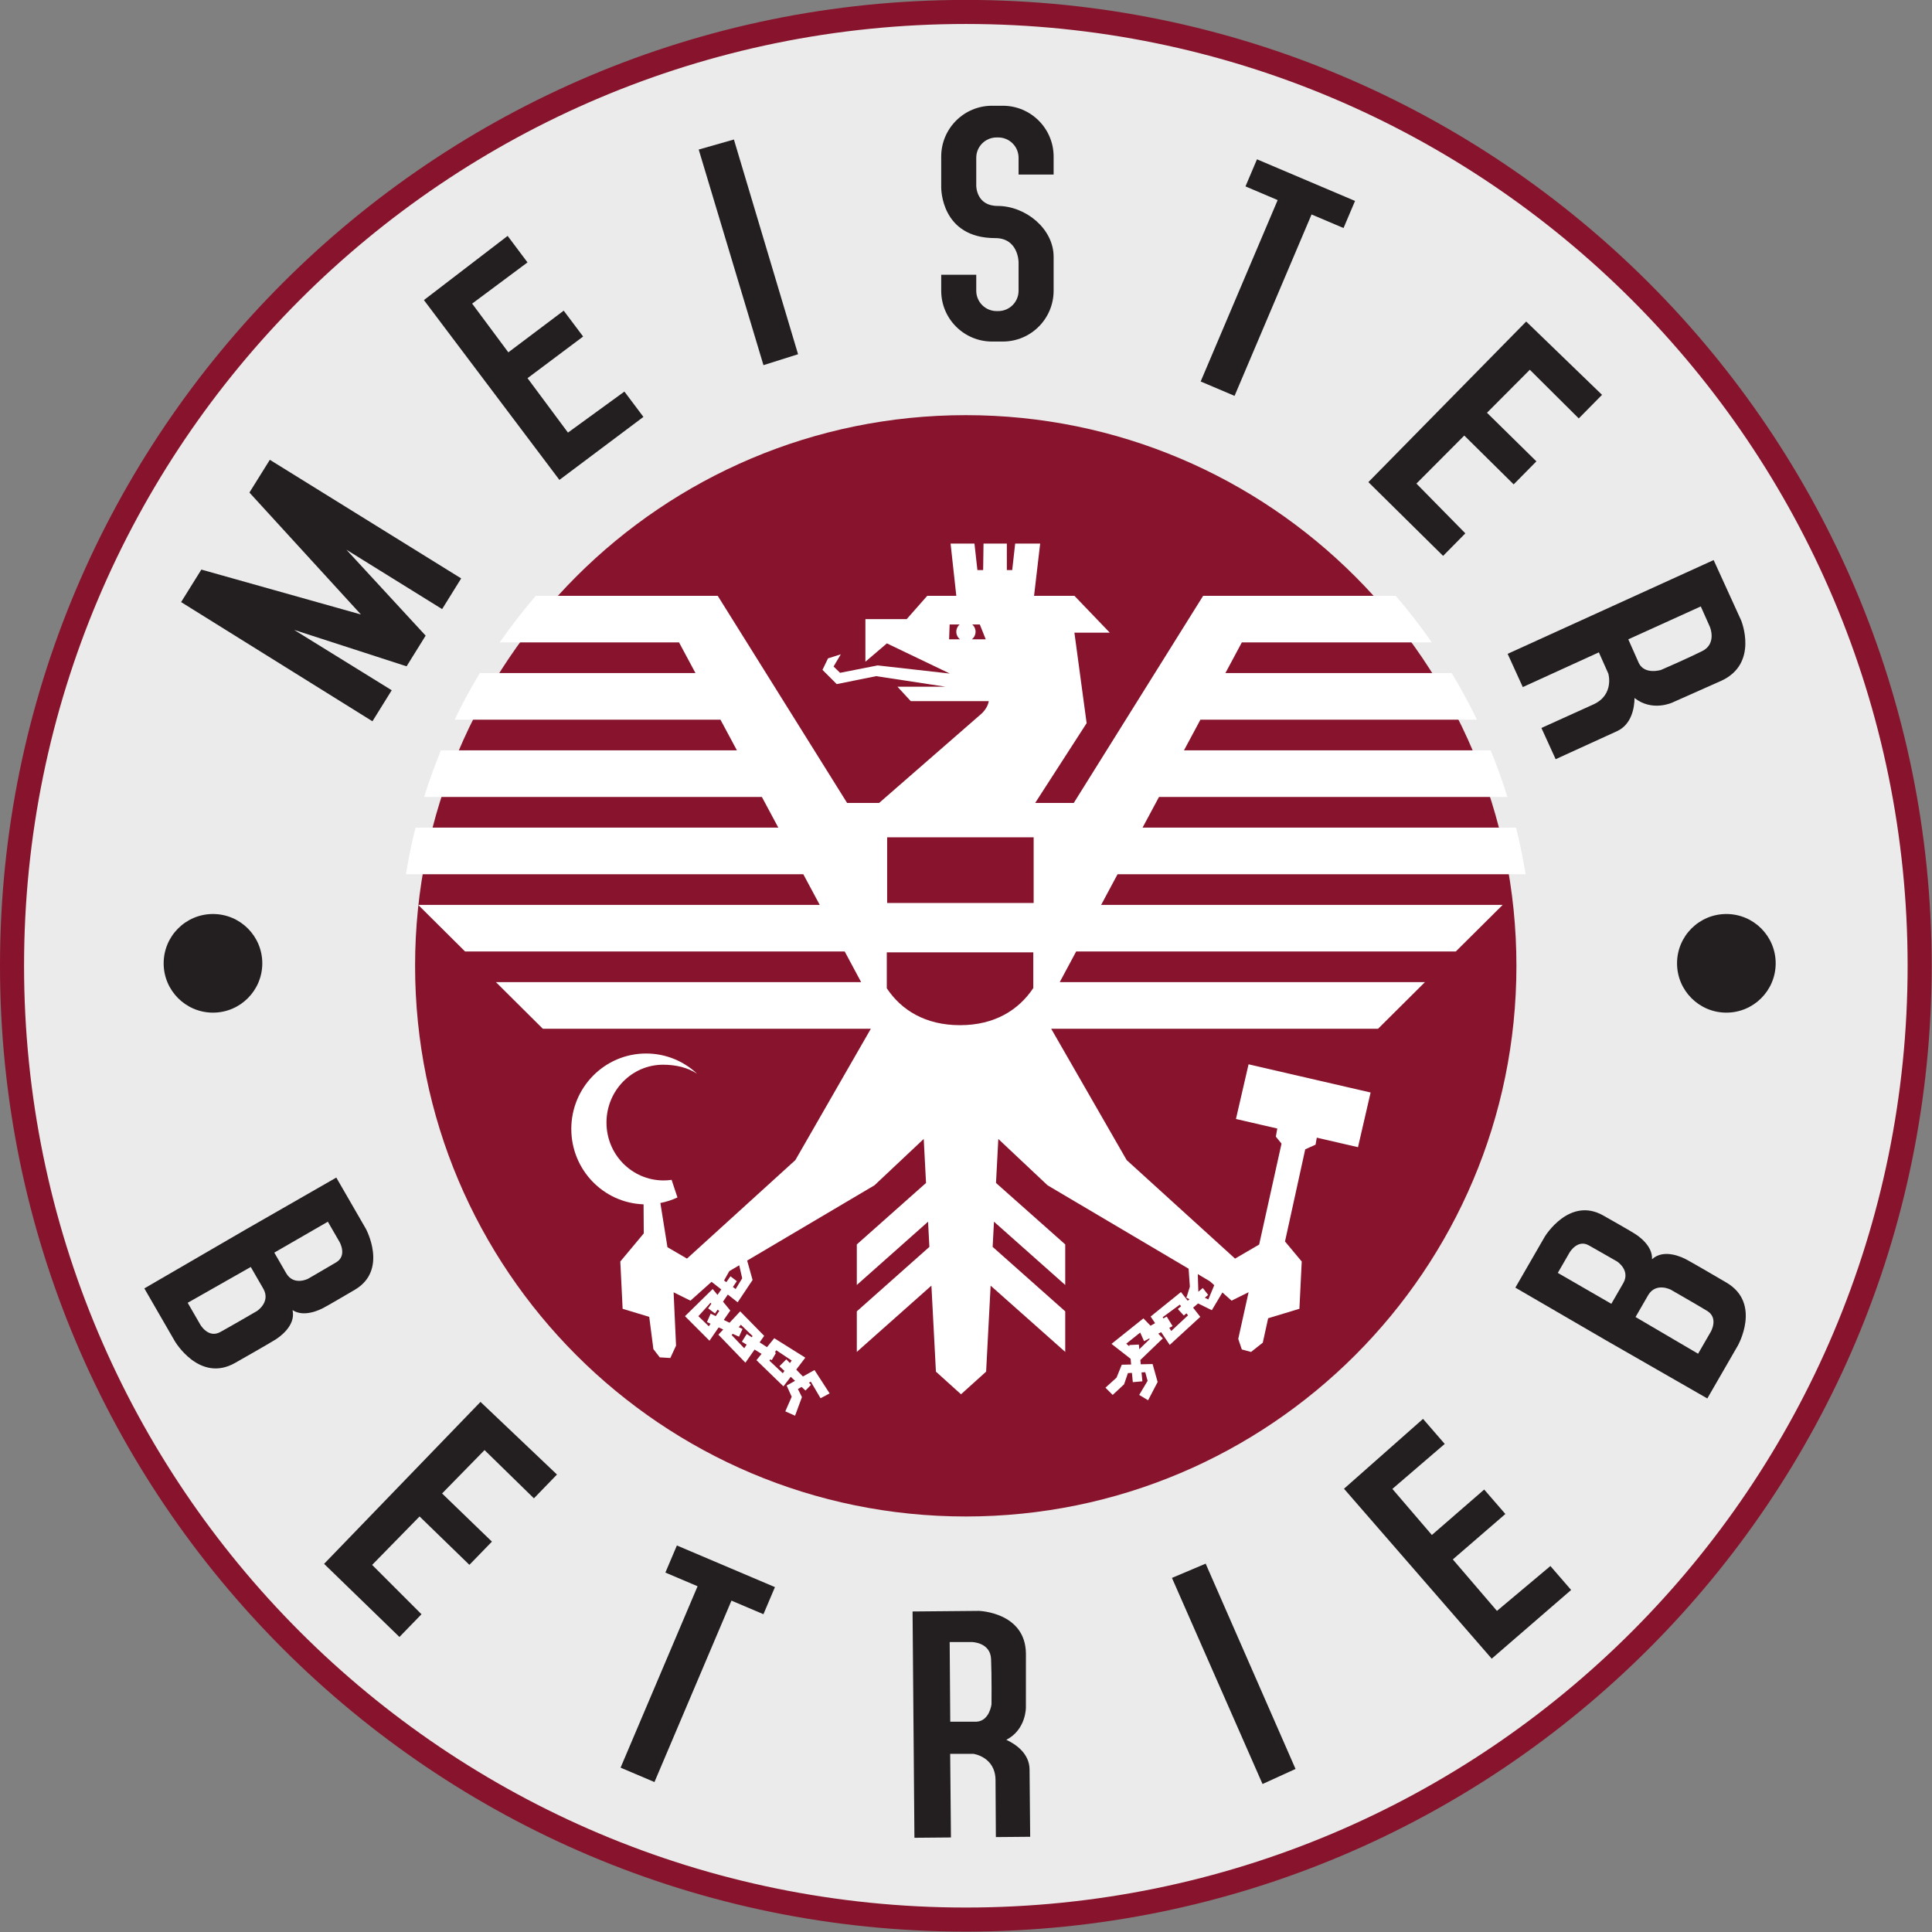 <?xml version="1.0" encoding="UTF-8" standalone="no"?>
<!DOCTYPE svg PUBLIC "-//W3C//DTD SVG 1.1//EN" "http://www.w3.org/Graphics/SVG/1.1/DTD/svg11.dtd">
<svg width="100%" height="100%" viewBox="0 0 1206 1206" version="1.1" xmlns="http://www.w3.org/2000/svg" xmlns:xlink="http://www.w3.org/1999/xlink" xml:space="preserve" xmlns:serif="http://www.serif.com/" style="fill-rule:evenodd;clip-rule:evenodd;stroke-linejoin:round;stroke-miterlimit:2;">
    <rect x="0" y="0" width="1206" height="1206" fill="#808080" stroke="none"/>
    <g transform="matrix(1,0,0,1,-642.692,-283.625)">
        <g transform="matrix(1.016,0,0,1.008,627.483,276.311)">
            <ellipse cx="607.547" cy="604.679" rx="589.624" ry="594.443" style="fill:rgb(235,235,235);"/>
        </g>
        <g transform="matrix(4.167,0,0,4.167,847.342,1119.47)">
            <path d="M0,-17.573L1.769,-14.509C1.769,-14.509 2.922,-12.484 1.253,-11.49C-0.171,-10.643 -2.963,-9.028 -2.963,-9.028C-2.963,-9.028 -5.073,-7.939 -6.207,-9.8L-8.021,-12.942L0,-17.573ZM-11.547,-10.792L-20.996,-5.427L-19.096,-2.136C-19.096,-2.136 -17.914,-0.066 -16.129,-1.039C-14.627,-1.858 -10.624,-4.188 -10.624,-4.188C-10.624,-4.188 -8.561,-5.513 -9.639,-7.487L-11.547,-10.792ZM-5.289,-4.328C-4.765,-2.018 -7.215,-0.277 -8.046,0.203C-8.046,0.203 -9.288,0.967 -13.899,3.582C-19.238,6.611 -22.923,0.327 -22.923,0.327L-27.489,-7.581L-12.447,-16.319L-12.248,-16.434L1.266,-24.184L5.687,-16.527C5.687,-16.527 9.078,-10.342 4.048,-7.382C-0.376,-4.779 -0.529,-4.74 -0.529,-4.74C-1.276,-4.308 -3.611,-3.233 -5.289,-4.328" style="fill:rgb(35,31,32);"/>
        </g>
        <g transform="matrix(0,4.167,4.167,0,1245.54,542.771)">
            <path d="M82.491,-82.491C36.932,-82.491 0,-45.559 0,0C0,45.559 36.932,82.491 82.491,82.491C128.05,82.491 164.982,45.559 164.982,0C164.982,-45.559 128.05,-82.491 82.491,-82.491" style="fill:rgb(135,20,44);fill-rule:nonzero;"/>
        </g>
        <g transform="matrix(4.167,0,0,4.167,1171.48,1005.46)">
            <path d="M0,-52.944L4.794,-52.944L20.156,-66.338C20.156,-66.338 21.099,-67.196 21.21,-68.195L9.536,-68.195L7.539,-70.359L14.722,-70.359L4.35,-71.938L-1.557,-70.747L-3.691,-72.881L-2.859,-74.601L-0.946,-75.211L-2.027,-73.381L-1.057,-72.437L4.572,-73.547L15.388,-72.326L5.959,-76.847L2.741,-74.102L2.741,-80.479L8.926,-80.479L12.004,-83.974L16.357,-83.974L15.499,-91.794L19.076,-91.794L19.519,-87.828L20.378,-87.828L20.434,-91.794L23.929,-91.794L23.929,-87.828L24.732,-87.828L25.175,-91.794L28.919,-91.794L28.005,-83.974L34.049,-83.974L39.346,-78.455L34.049,-78.455L35.88,-64.895L28.171,-52.944L33.953,-52.944L53.335,-83.974L82.181,-83.974C84.102,-81.744 85.909,-79.413 87.593,-76.99L59.128,-76.99L56.668,-72.399L90.569,-72.399C91.934,-70.138 93.197,-67.807 94.35,-65.415L52.924,-65.415L50.464,-60.825L96.398,-60.825C97.335,-58.545 98.176,-56.215 98.915,-53.84L46.72,-53.84L44.259,-49.25L100.202,-49.25C100.776,-46.957 101.257,-44.628 101.64,-42.265L40.515,-42.265L38.055,-37.675L98.206,-37.675L91.179,-30.691L34.311,-30.691L31.851,-26.101L86.561,-26.101L79.534,-19.116L30.572,-19.116L41.879,0.558L58.115,15.315L61.725,13.209L65.075,-1.91L64.223,-2.959L64.443,-4.171L58.248,-5.602L60.138,-13.792L78.421,-9.567L76.531,-1.377L70.359,-2.803L70.172,-1.75L68.627,-1.057L65.597,12.748L68.103,15.75L67.755,22.832L63.072,24.25L62.268,27.911L60.511,29.296L59.126,28.923L58.593,27.341L60.142,20.351L57.593,21.614L56.22,20.388L54.635,23.042L52.576,22.031L51.83,22.662L52.905,24.042L48.33,28.24L47.044,26.333L46.613,26.561L47.298,27.264L43.927,30.505L43.988,31.148L45.762,31.109L46.517,33.797L45.089,36.534L43.755,35.735L45.013,33.62L44.661,32.336L44.105,32.363L44.233,33.696L42.798,33.822L42.666,32.433L42.068,32.462L41.489,34.149L39.784,35.735L38.701,34.652L40.363,33.142L41.143,31.21L42.547,31.18L42.465,30.321L39.608,28.089L44.384,24.269L45.456,25.371L46.135,24.984L45.467,23.992L50.01,20.323L51.02,21.621L51.285,21.397L50.79,21.154L50.891,20.978L51.344,19.517L51.157,16.827L30.028,4.334L22.65,-2.609L22.304,3.982L32.674,13.191L32.674,19.266L22,9.785L21.802,13.56L32.674,23.216L32.674,29.29L21.498,19.364L20.823,32.247L17.063,35.639L13.304,32.247L12.628,19.364L1.453,29.29L1.453,23.216L12.324,13.56L12.127,9.785L1.453,19.266L1.453,13.191L11.822,3.982L11.477,-2.609L4.099,4.334L-14.973,15.61L-14.161,18.517L-16.394,21.859L-17.873,20.7L-18.59,21.763L-17.502,23.092L-18.476,24.506L-17.61,24.922L-16.017,23.218L-12.424,26.887L-13.106,27.862L-12,28.58L-10.913,27.239L-6.262,30.153L-7.623,31.94L-6.623,32.974L-4.885,32.009L-2.619,35.508L-3.978,36.232L-5.438,33.746L-5.72,33.908L-5.413,34.225L-6.237,35.08L-6.819,34.537L-7.37,34.854L-6.766,36.062L-7.798,38.85L-9.258,38.196L-8.302,36.012L-9.057,34.325L-7.796,33.625L-8.445,33.019L-9.535,34.451L-13.582,30.53L-12.816,29.586L-13.86,28.94L-15.236,30.908L-19.283,26.711L-18.557,25.935L-19.243,25.622L-20.617,27.617L-24.286,23.941L-20.139,19.87L-19.417,20.752L-18.849,19.934L-20.306,18.792L-23.466,21.614L-25.991,20.363L-25.626,28.348L-26.483,30.204L-28.068,30.108L-29.02,28.871L-29.643,24.039L-33.628,22.832L-33.976,15.75L-30.461,11.539L-30.491,7.184C-36.504,6.98 -41.318,2.002 -41.318,-4.11C-41.318,-10.351 -36.3,-15.41 -30.109,-15.41C-27.16,-15.41 -24.477,-14.262 -22.476,-12.385C-23.89,-13.307 -25.651,-13.73 -27.568,-13.73C-32.25,-13.73 -36.046,-9.849 -36.046,-5.062C-36.046,-0.275 -32.25,3.557 -27.568,3.605C-27.135,3.61 -26.709,3.579 -26.291,3.517L-25.415,6.154C-26.22,6.529 -27.078,6.811 -27.973,6.985L-26.913,13.609L-23.988,15.315L-7.752,0.558L3.554,-19.116L-45.581,-19.116L-52.608,-26.101L2.101,-26.101L-0.359,-30.691L-57.227,-30.691L-64.254,-37.675L-4.103,-37.675L-6.563,-42.265L-66.09,-42.265C-65.707,-44.628 -65.226,-46.957 -64.652,-49.25L-10.307,-49.25L-12.767,-53.84L-63.365,-53.84C-62.625,-56.215 -61.785,-58.545 -60.848,-60.825L-16.511,-60.825L-18.971,-65.415L-58.8,-65.415C-57.647,-67.807 -56.384,-70.138 -55.019,-72.399L-22.715,-72.399L-25.176,-76.99L-52.043,-76.99C-50.359,-79.413 -48.552,-81.744 -46.631,-83.974L-19.383,-83.974L0,-52.944ZM47.272,24.092L47.384,24.272L47.877,23.992L48.758,25.427L48.264,25.688L48.556,26.157L51.067,23.816L50.831,23.507L50.438,23.841L49.538,22.866L50.027,22.455L49.84,22.211L47.272,24.092ZM43.704,28.189L43.771,28.89L45.341,27.365L45.241,27.286L44.485,27.686L43.904,26.39L41.816,28.063L42.288,28.456L42.269,28.265L43.704,28.189ZM-9.107,30.405L-8.568,30.962L-8.302,30.581L-10.611,29.045L-10.813,29.35L-10.661,29.448L-11.291,30.53L-11.505,30.398L-11.643,30.606L-9.636,32.488L-9.39,32.136L-10.139,31.437L-9.107,30.405ZM-15.916,25.225L-16.236,25.581L-15.664,25.855L-16.193,27.013L-17.139,26.582L-17.301,26.761L-15.413,28.743L-15.046,28.206L-15.765,27.761L-15.035,26.61L-14.286,27.096L-14.161,26.912L-15.916,25.225ZM-22.279,23.941L-20.718,25.452L-20.456,25.068L-20.995,24.823L-20.441,23.564L-19.678,23.93L-19.157,23.168L-19.389,22.949L-19.786,23.539L-20.818,22.765L-20.33,22.063L-20.466,21.934L-22.279,23.941ZM-16.162,16.313L-17.649,17.192L-18.434,18.593L-18.091,18.845L-17.477,17.963L-16.52,18.693L-17.109,19.567L-16.697,19.87L-15.715,18.265L-16.162,16.313ZM54.999,19.297L54.338,18.707L52.533,17.639L52.614,20.28L53.282,19.719L54.088,20.751L53.583,21.179L54.113,21.431L54.999,19.297ZM15.359,-79.676L15.277,-77.457L16.91,-77.457C16.574,-77.721 16.357,-78.131 16.357,-78.592C16.357,-79.024 16.547,-79.412 16.847,-79.676L15.359,-79.676ZM18.752,-79.676C19.053,-79.412 19.242,-79.024 19.242,-78.592C19.242,-78.131 19.026,-77.721 18.689,-77.457L20.766,-77.457L19.879,-79.676L18.752,-79.676ZM27.89,-25.215L27.89,-30.565L5.943,-30.565L5.943,-25.182C8.105,-21.931 11.692,-19.653 16.917,-19.653C22.121,-19.653 25.719,-21.947 27.89,-25.215ZM27.944,-47.799L5.997,-47.799L5.997,-37.959L27.944,-37.959L27.944,-47.799Z" style="fill:white;"/>
        </g>
        <g transform="matrix(4.167,0,0,4.167,657.708,886.472)">
            <path d="M0,0.001C0,-77.917 63.163,-141.08 141.081,-141.08C218.998,-141.08 282.161,-77.917 282.161,0.001C282.161,77.918 218.998,141.081 141.081,141.081C63.163,141.081 0,77.918 0,0.001ZM-3.604,0.001C-3.604,-79.907 61.172,-144.684 141.081,-144.684C220.989,-144.684 285.765,-79.907 285.765,0.001C285.765,79.909 220.989,144.685 141.081,144.685C61.172,144.685 -3.604,79.909 -3.604,0.001" style="fill:rgb(135,20,44);"/>
        </g>
        <g transform="matrix(4.167,0,0,4.167,907.308,543.133)">
            <path d="M0,-17.326L12.541,-26.939L15.519,-22.969L7.225,-16.795L12.647,-9.496L20.942,-15.74L23.85,-11.864L15.522,-5.626L21.579,2.528L30.035,-3.618L32.882,0.176L20.297,9.613L0,-17.326" style="fill:rgb(35,31,32);fill-rule:nonzero;"/>
        </g>
        <g transform="matrix(4.167,0,0,4.167,811.129,733.867)">
            <path d="M0,-39.17L28.664,-21.402L25.809,-16.806L11.471,-25.701L23.34,-12.83L20.485,-8.234L3.635,-13.691L18.258,-4.648L15.371,0L-13.292,-17.856L-10.257,-22.724L13.646,-15.999L-3.058,-34.266L0,-39.17" style="fill:rgb(35,31,32);fill-rule:nonzero;"/>
        </g>
        <g transform="matrix(4.007,-1.143,-1.143,-4.007,1062.43,387.946)">
            <path d="M4.51,1.451L9.992,1.451L10.411,-32.118L4.978,-32.27L4.51,1.451" style="fill:rgb(35,31,32);fill-rule:nonzero;"/>
        </g>
        <g transform="matrix(4.167,0,0,4.167,1252.09,391.313)">
            <path d="M0,15.318L0,17.711C0,19.394 1.364,20.757 3.046,20.757L3.295,20.757C4.977,20.757 6.341,19.394 6.341,17.711L6.341,13.444C6.341,13.292 6.261,9.824 2.839,9.824C-5.306,9.824 -5.249,2.351 -5.249,2.216L-5.249,-2.387C-5.249,-6.593 -1.84,-10.002 2.366,-10.002L3.975,-10.002C8.18,-10.002 11.59,-6.593 11.59,-2.387L11.59,0.308L6.341,0.308L6.341,-2.207C6.341,-3.889 4.977,-5.253 3.295,-5.253L3.046,-5.253C1.364,-5.253 0,-3.889 0,-2.207L0,1.958C0,2.056 0.01,5.006 3.2,5.006C7.401,5.014 11.59,8.422 11.59,12.623L11.59,17.705C11.59,21.911 8.18,25.32 3.975,25.32L2.366,25.32C-1.84,25.32 -5.249,21.911 -5.249,17.705L-5.249,15.318L0,15.318" style="fill:rgb(35,31,32);fill-rule:nonzero;"/>
        </g>
        <g transform="matrix(4.167,0,0,4.167,1427.33,530.738)">
            <path d="M0,-35.438L14.689,-29.202L12.966,-25.142L8.176,-27.176L-3.359,0L-8.436,-2.155L3.099,-29.331L-1.723,-31.379L0,-35.438" style="fill:rgb(35,31,32);fill-rule:nonzero;"/>
        </g>
        <g transform="matrix(4.167,0,0,4.167,1595.38,630.621)">
            <path d="M0,-35.106L11.361,-24.125L7.875,-20.593L0.543,-27.882L-5.874,-21.441L1.527,-14.161L-1.876,-10.713L-9.276,-18.026L-16.445,-10.83L-9.117,-3.376L-12.448,0L-23.641,-11.051L0,-35.106" style="fill:rgb(35,31,32);fill-rule:nonzero;"/>
        </g>
        <g transform="matrix(4.167,0,0,4.167,942.629,1305.46)">
            <path d="M0,-35.215L11.457,-24.333L8.002,-20.77L0.606,-27.996L-5.754,-21.498L1.711,-14.283L-1.663,-10.805L-9.127,-18.054L-16.233,-10.795L-8.84,-3.405L-12.142,0L-23.431,-10.953L0,-35.215" style="fill:rgb(35,31,32);fill-rule:nonzero;"/>
        </g>
        <g transform="matrix(4.167,0,0,4.167,1481.65,1275.4)">
            <path d="M0,-14.992L11.839,-25.457L15.087,-21.704L7.245,-14.967L13.163,-8.064L21.001,-14.871L24.173,-11.208L16.301,-4.404L22.912,3.308L30.919,-3.413L34.023,0.173L22.127,10.465L0,-14.992" style="fill:rgb(35,31,32);fill-rule:nonzero;"/>
        </g>
        <g transform="matrix(3.838,-1.623,-1.623,-3.838,1353.98,1288.34)">
            <path d="M6.327,2.47L11.809,2.47L12.231,-31.099L6.798,-31.251L6.327,2.47" style="fill:rgb(35,31,32);fill-rule:nonzero;"/>
        </g>
        <g transform="matrix(4.167,0,0,4.167,1213.5,1289.18)">
            <path d="M0,33.988L-0.279,0.088L9.662,0C9.662,0 16.629,0.195 16.703,6.392L16.699,14.425C16.699,14.425 16.765,17.764 13.77,19.313C15.161,19.954 17.216,21.351 17.246,23.726C17.266,25.304 17.34,33.838 17.34,33.838L12.2,33.883L12.148,25.354C12.126,21.852 8.846,21.417 8.846,21.417L5.355,21.417L5.471,33.941L0,33.988ZM5.367,16.596L5.28,4.67L8.645,4.67C8.645,4.67 11.369,4.72 11.48,7.195C11.592,9.67 11.546,13.986 11.546,13.986C11.546,13.986 11.265,16.482 9.301,16.6L5.367,16.596" style="fill:rgb(35,31,32);"/>
        </g>
        <g transform="matrix(4.167,0,0,4.167,1065.22,1396.02)">
            <path d="M0,-35.438L14.689,-29.202L12.966,-25.142L8.176,-27.176L-3.359,0L-8.436,-2.155L3.1,-29.331L-1.723,-31.379L0,-35.438" style="fill:rgb(35,31,32);fill-rule:nonzero;"/>
        </g>
        <g transform="matrix(0,4.167,4.167,0,775.638,854.171)">
            <path d="M7.387,-7.388C3.307,-7.388 0,-4.081 0,-0.001C0,4.079 3.307,7.387 7.387,7.387C11.467,7.387 14.775,4.079 14.775,-0.001C14.775,-4.081 11.467,-7.388 7.387,-7.388" style="fill:rgb(35,31,32);fill-rule:nonzero;"/>
        </g>
        <g transform="matrix(0,4.167,4.167,0,1720.33,854.171)">
            <path d="M7.387,-7.388C3.307,-7.388 0,-4.081 0,-0.001C0,4.079 3.307,7.387 7.387,7.387C11.467,7.387 14.775,4.079 14.775,-0.001C14.775,-4.081 11.467,-7.388 7.387,-7.388" style="fill:rgb(35,31,32);fill-rule:nonzero;"/>
        </g>
        <g transform="matrix(4.167,0,0,4.167,1583.8,699)">
            <path d="M0,-1.736L30.858,-15.782L34.983,-6.735C34.983,-6.735 37.639,-0.29 32.008,2.298L24.667,5.562C24.667,5.562 21.642,6.981 19.009,4.875C18.99,6.406 18.549,8.852 16.392,9.845C14.957,10.506 7.191,14.046 7.191,14.046L5.059,9.368L12.831,5.85C16.02,4.405 15.084,1.232 15.084,1.232L13.664,-1.958L2.269,3.243L0,-1.736ZM18.073,-3.908L28.934,-8.839L30.303,-5.764C30.303,-5.764 31.365,-3.256 29.149,-2.147C26.933,-1.038 22.971,0.676 22.971,0.676C22.971,0.676 20.577,1.435 19.669,-0.311L18.073,-3.908" style="fill:rgb(35,31,32);"/>
        </g>
        <g transform="matrix(4.167,0,0,4.167,1615.11,1108.74)">
            <path d="M0,-7.331L1.769,-10.395C1.769,-10.395 2.945,-12.406 4.641,-11.457C6.087,-10.648 8.882,-9.038 8.882,-9.038C8.882,-9.038 10.879,-7.754 9.835,-5.843L8.021,-2.7L0,-7.331ZM11.646,-0.721L21.016,4.779L22.917,1.488C22.917,1.488 24.119,-0.57 22.383,-1.63C20.923,-2.521 16.904,-4.823 16.904,-4.823C16.904,-4.823 14.724,-5.947 13.554,-4.026L11.646,-0.721ZM14.115,-9.373C15.853,-10.982 18.586,-9.731 19.417,-9.251C19.417,-9.251 20.7,-8.557 25.27,-5.872C30.563,-2.762 26.963,3.571 26.963,3.571L22.398,11.478L7.309,2.821L7.11,2.706L-6.359,-5.122L-1.938,-12.779C-1.938,-12.779 1.722,-18.809 6.801,-15.932C11.268,-13.402 11.378,-13.29 11.378,-13.29C12.125,-12.858 14.224,-11.374 14.115,-9.373" style="fill:rgb(35,31,32);"/>
        </g>
    </g>
</svg>
